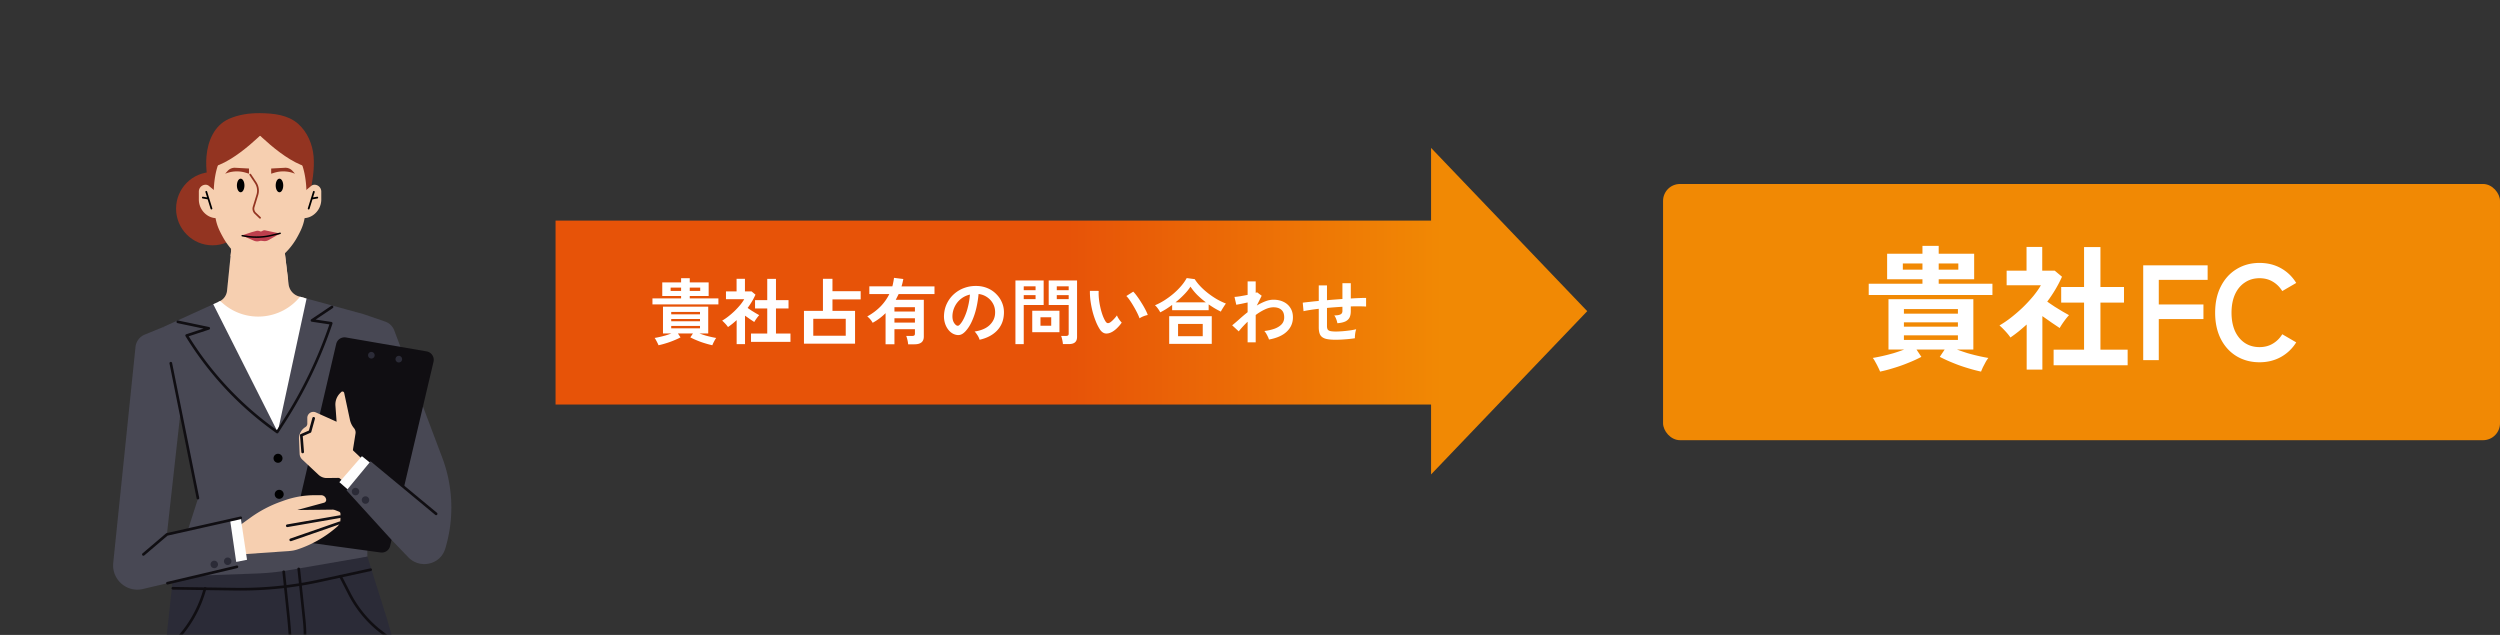 <svg width="693" height="176" fill="none" xmlns="http://www.w3.org/2000/svg"><rect width="100%" height="100%" fill="#333333" stroke="none"/><rect x="461" y="51" width="232" height="71.02" rx="4.69" fill="#F18904"/><path d="M521.161 103.009a14.716 14.716 0 00-.563-1.239c-.225-.475-.475-.95-.75-1.425a6.839 6.839 0 00-.713-1.126c.775-.125 1.663-.3 2.664-.525 1-.225 2.026-.488 3.076-.788a50.682 50.682 0 002.964-1.013h-4.352V82.936h23.525v13.957h-4.54c.95.35 1.938.688 2.964 1.013 1.05.3 2.076.563 3.076.788 1.001.225 1.889.4 2.664.525a8.65 8.65 0 00-.75 1.126l-.751 1.425c-.225.501-.4.913-.525 1.239a44.667 44.667 0 01-3.827-1.013 40.684 40.684 0 01-4.014-1.426 40.406 40.406 0 01-3.602-1.651l1.351-2.026h-7.804l1.35 2.026a34.792 34.792 0 01-3.602 1.651 40.592 40.592 0 01-4.014 1.426 40.212 40.212 0 01-3.827 1.013zm-3.152-21.236v-3.114h14.895V77.42h-9.792v-7.09h9.792v-2.177h4.503v2.176h9.83v7.092h-9.83v1.238h14.895v3.114h-34.293zm9.755 12.456h14.97v-1.276h-14.97v1.276zm0-7.279h14.97v-1.275h-14.97v1.275zm0 3.602h14.97v-1.2h-14.97v1.2zm-.3-15.795h5.44V73.03h-5.44v1.726zm9.943 0h5.44V73.03h-5.44v1.726zm31.853 26.488V96.93h8.442V83.874h-6.341v-4.315h6.341V68.491h4.54v11.068h6.528v4.315h-6.528V96.93h7.541v4.315H569.26zm-7.466 1.201V89.952c-.7.625-1.426 1.25-2.176 1.876a39.99 39.99 0 01-2.326 1.726c-.325-.5-.801-1.088-1.426-1.764-.625-.675-1.163-1.2-1.613-1.576a28.15 28.15 0 003.151-2.138 43.394 43.394 0 003.302-2.851 42.103 42.103 0 002.927-3.152c.875-1.076 1.575-2.076 2.101-3.002h-9.493V75.02h5.516v-6.566h4.352v6.566h3.452l2.026 1.689c-1.051 2.35-2.414 4.652-4.09 6.903.65.45 1.351.926 2.101 1.426.775.475 1.513.925 2.214 1.35.7.4 1.275.726 1.726.976-.251.25-.551.6-.901 1.05-.325.426-.65.876-.975 1.351-.301.45-.538.838-.713 1.163-.676-.45-1.439-.963-2.289-1.538-.85-.6-1.688-1.188-2.514-1.763v14.82h-4.352zm32.304-2.627V73.556h17.859v4.015h-13.544v6.828h12.381v4.052h-12.381V99.82h-4.315zm32.244.601c-2.376 0-4.502-.563-6.378-1.689-1.851-1.125-3.302-2.713-4.352-4.765-1.051-2.076-1.576-4.502-1.576-7.278 0-2.802.525-5.228 1.576-7.279 1.05-2.076 2.501-3.677 4.352-4.802 1.876-1.151 4.002-1.726 6.378-1.726 2.201 0 4.177.487 5.928 1.463 1.751.975 3.164 2.339 4.24 4.09l-3.865 2.25c-.7-1.125-1.588-2-2.664-2.626-1.05-.625-2.263-.938-3.639-.938-1.551 0-2.914.4-4.089 1.201-1.176.775-2.089 1.888-2.739 3.34-.626 1.425-.938 3.1-.938 5.027 0 1.9.312 3.576.938 5.027.65 1.426 1.563 2.54 2.739 3.34 1.175.775 2.538 1.163 4.089 1.163 1.376 0 2.589-.313 3.639-.938 1.076-.626 1.964-1.501 2.664-2.627l3.865 2.251a11.554 11.554 0 01-4.24 4.053c-1.751.975-3.727 1.463-5.928 1.463z" fill="#fff"/><path d="M396.693 131.513v-19.367H154v-51h242.693V41l43.288 45.256-43.288 45.257z" fill="url(#paint0_linear_1_3550)"/><mask id="a" style="mask-type:alpha" maskUnits="userSpaceOnUse" x="0" y="0" width="154" height="176"><path fill="#D9D9D9" d="M.574 0h153.347v176H.574z"/></mask><g mask="url(#a)"><path d="M64.62 64.096l-1.68 16.492a3.66 3.66 0 01-2.12 2.96l-15.502 7.07 9.543 47.662-6.903 21.525 29.668.854 24.21-6.372-.949-67.173-17.989-4.937a3.985 3.985 0 01-2.897-3.374l-1.686-14.035-13.695-.675v.003z" fill="#484854"/><path d="M82.899 82.179A3.985 3.985 0 0180 78.805L78.315 64.77l-13.695-.675-1.68 16.493a3.66 3.66 0 01-2.12 2.96l-.305.14L73.58 95.647l11.102-12.98-1.782-.488z" fill="#F6CFB0"/><path d="M100.886 87.116l5.872 2.02a4.145 4.145 0 012.529 2.46l13.303 35.258a39.19 39.19 0 01.831 25.229 7.835 7.835 0 01-.104.317c-1.512 4.245-7.03 5.311-10.146 2.066l-16.915-17.6 6.212-8.842-4.33-34.967 2.746-5.943.002.002z" fill="#484854"/><path d="M47.982 159.807l23.105-.827a67.49 67.49 0 009.037-.938l21.712-3.752 4.95 15.703c6.036 19.147 7.959 39.464 5.627 59.487L99.417 341.057a59.965 59.965 0 01-19.716-.314l-4.085-.747 4.665-145.242-32.299 146.514-3.267.294a50.232 50.232 0 01-21.139-2.629l12.305-67.704 12.101-111.424v.002z" fill="#2B2B37"/><path d="M66.665 163.706c-.62 0-1.237-.005-1.855-.017l-16.892-.242a.372.372 0 01-.367-.378.37.37 0 01.377-.369l16.892.242a104.82 104.82 0 0015.488-.877 99.481 99.481 0 008.23-1.436l14.123-3.078a.37.37 0 01.442.287.373.373 0 01-.285.443l-14.124 3.077a100.8 100.8 0 01-8.292 1.447 105.69 105.69 0 01-13.742.899l.005.002z" fill="#100E12"/><path d="M46.12 180.398a.375.375 0 01-.25-.65l1.016-.929a32.958 32.958 0 009.387-15.091l.206-.707a.372.372 0 11.714.209l-.206.707a33.682 33.682 0 01-9.6 15.432l-1.016.929a.371.371 0 01-.25.097v.003zm62.396-2.642a.363.363 0 01-.228-.079l-3.703-2.891a31.784 31.784 0 01-8.029-9.994l-2.508-4.885a.374.374 0 01.159-.503.37.37 0 01.5.161l2.509 4.886a31.001 31.001 0 007.833 9.755l3.693 2.883a.373.373 0 01-.231.667h.005zm-28.26 17.72c-.025 0-.05 0-.074-.007a.375.375 0 01-.298-.384l.236-5.039c.297-6.386.111-12.848-.555-19.207l-1.29-12.299a.37.37 0 11.739-.08l1.29 12.3c.671 6.396.86 12.897.56 19.321l-.124 2.674.89-2.38a40.483 40.483 0 002.325-18.37l-1.517-14.255a.373.373 0 01.33-.41.373.373 0 01.408.331l1.517 14.254a41.242 41.242 0 01-2.367 18.711l-1.72 4.599a.371.371 0 01-.347.241h-.003zM93.195 95.345l-12.102 51.836a2.376 2.376 0 001.986 2.898l22.443 3.07a2.367 2.367 0 002.622-1.807l12.025-51.044a2.378 2.378 0 00-1.904-2.891l-22.366-3.862a2.364 2.364 0 00-2.704 1.8z" fill="#100E12"/><path d="M110.548 100.474a.916.916 0 00.915-.919.917.917 0 00-.915-.918.916.916 0 00-.914.918c0 .508.409.919.914.919zm-7.607-1.083a.917.917 0 00.915-.919.917.917 0 00-.915-.918.916.916 0 00-.914.918c0 .508.409.92.914.92z" fill="#2B2B37"/><path d="M78.315 64.77l-13.695-.675-.7 6.85c3.69 3.097 9.318 6.613 15.944 6.737L78.312 64.77h.003z" fill="#F6CFB0"/><path d="M83.168 82.254c-5.29 6.483-14.897 7.395-21.305 1.907l-.835-.715a4.05 4.05 0 01-.208.105l-1.71.78 3.048 6.04c2.082 4.123 14.818 29.397 14.818 29.397l8.007-37.014-1.815-.498v-.002z" fill="#fff"/><path d="M97.216 128.527l1.333-8.353a1.857 1.857 0 00-.416-1.491 5.292 5.292 0 01-1.13-2.301l-1.594-7.464a.489.489 0 00-.826-.244l-.33.333a4.438 4.438 0 00-1.274 3.449l.328 4.449-5.759-2.587a1.678 1.678 0 00-2.365 1.536l.006 1.589c0 .378-.194.732-.513.931l-.048.03a3.727 3.727 0 00-1.747 3.324l.176 4.068a2.32 2.32 0 00.729 1.589l4.52 4.235a3.29 3.29 0 002.284.889l3.976-.048 2.642-3.934h.008z" fill="#F6CFB0"/><path d="M96.259 123.341l10.321 9.773-6.715 4.15-6.76-5.53 3.154-8.393z" fill="#F6CFB0"/><path d="M96.774 136.009l-2.706-2.353 6.256-7.205 3.205 2.582-6.755 6.976z" fill="#FEFEFE"/><path d="M96.063 135.932l12.481 13.717 10.386-8.872-15.964-13.193-6.903 8.348z" fill="#484854"/><path d="M65.899 146.031l3.57-2.567a33.886 33.886 0 018.405-4.41l.86-.306a25.409 25.409 0 018.53-1.481h1.762c.682 0 1.267.49 1.386 1.167a.82.82 0 01-.6.922l-7.434 2.024 9.784-.11c.495-.005.961.229 1.412.406.015-.005.08.03.095.037.037.015.074.03.111.043.07.027.141.052.208.082a.632.632 0 01.293.224c.067.11.094.239.094.366v1.519c0 .797-.342 1.553-.944 2.074l-.179.154a31.78 31.78 0 01-10.795 6.128 8.984 8.984 0 01-2.191.43l-13.544.949-.825-7.654.002.003z" fill="#F6CFB0"/><path d="M63.804 144.268l2.925-.732 1.748 11.638-5.218 1.008-.387-11.319.932-.595z" fill="#FEFEFE"/><path d="M45.318 90.62l-5.206 2.136a4.153 4.153 0 00-2.55 3.418l-6.17 59.836c-.476 4.611 3.715 8.319 8.21 7.263l26.071-6.152-1.869-12.853-17.537 3.867 4.86-43.722-5.81-13.796v.003z" fill="#484854"/><path d="M77.066 128.291c.69 0 1.25-.562 1.25-1.255 0-.693-.56-1.255-1.25-1.255s-1.25.562-1.25 1.255c0 .693.56 1.255 1.25 1.255zm.329 9.991c.69 0 1.25-.561 1.25-1.255 0-.693-.56-1.254-1.25-1.254s-1.25.561-1.25 1.254c0 .694.56 1.255 1.25 1.255z" fill="#000"/><path d="M76.84 120.139a.372.372 0 01-.218-.072l-1.3-.951a90.747 90.747 0 01-23.89-25.912.372.372 0 01.201-.55l4.782-1.569-7.191-1.506a.372.372 0 01.15-.73l8.555 1.793a.376.376 0 01.04.722l-5.657 1.855a90.023 90.023 0 0023.447 25.297l.982.717 1.668-2.595a122.868 122.868 0 0012.904-26.723l-4.875-.73a.37.37 0 01-.308-.288.372.372 0 01.156-.394l5.54-3.72a.372.372 0 01.414.62l-4.74 3.182 4.364.653a.374.374 0 01.297.488 123.566 123.566 0 01-13.127 27.313l-1.882 2.926a.36.36 0 01-.245.164.304.304 0 01-.067.007v.003zm-21.979 18.305a.371.371 0 01-.364-.299l-7.516-37.379a.376.376 0 01.29-.441c.2-.042.397.09.439.291l7.515 37.38a.376.376 0 01-.364.448zm-15.109 15.612a.373.373 0 01-.24-.658l6.517-5.547a.373.373 0 01.158-.08l20.46-4.598a.373.373 0 01.161.729l-20.37 4.579-6.445 5.488a.373.373 0 01-.24.089v-.002zm6.673 7.979a.373.373 0 01-.084-.737l19.247-4.543a.373.373 0 01.169.727l-19.248 4.544a.359.359 0 01-.084.009zm74.463-19.226a.36.36 0 01-.235-.085l-17.922-14.852a.373.373 0 01.474-.575l17.921 14.852a.374.374 0 01-.238.662v-.002zm-41.244 3.306a.374.374 0 01-.065-.742l14.605-2.532a.372.372 0 01.126.735l-14.605 2.532c-.022.005-.042.005-.064.005l.002.002zm.949 3.907a.375.375 0 01-.122-.727l13.606-4.731a.371.371 0 01.474.232.372.372 0 01-.23.475l-13.607 4.731a.344.344 0 01-.121.02zm3.301-24.375a.373.373 0 01-.37-.344l-.364-4.609a.37.37 0 01.223-.371l2.244-.978.959-3.484a.373.373 0 11.719.2l-1.007 3.655a.378.378 0 01-.21.244l-2.162.943.342 4.343a.37.37 0 01-.342.401h-.032z" fill="#100E12"/><path d="M69.037 57.844c0 5.61-4.53 10.156-10.114 10.158-5.584 0-10.11-4.546-10.113-10.158 0-5.61 4.526-10.159 10.113-10.159 5.585 0 10.114 4.546 10.114 10.159z" fill="#933421"/><path d="M61.456 60.528v.014l-.233-.014h.233z" fill="#C64C4A"/><path d="M86.926 43.343c-.28-3.359-1.723-6.763-4.293-9.028-2.858-2.52-6.844-2.894-10.498-2.946-2.972-.042-6.023.386-8.75 1.621-4.01 1.815-5.8 6.167-6.15 10.353-.305 3.635.384 7.273 1.069 10.855l13.762.912h.034l13.763-.912c.684-3.582 1.373-7.22 1.068-10.855h-.005z" fill="#933421"/><path d="M83.88 46.072c-1.384-4.375-4.279-7.597-7.472-8.312a5.889 5.889 0 00-1.192-.142 372.566 372.566 0 00-6.236 0 6.044 6.044 0 00-1.193.142c-3.192.715-6.088 3.937-7.47 8.312-1.17 3.7-1.27 7.984-.876 12.038.335 3.443.83 4.852 2.308 7.537a19.237 19.237 0 006.15 6.742c1.05.705 2.184 1.452 3.346 1.73.124.04.255.07.387.088.156.02.312.027.466.025.153 0 .312-.005.466-.025.134-.018.265-.048.387-.088 1.162-.278 2.295-1.025 3.346-1.73a19.215 19.215 0 006.15-6.742c1.477-2.685 1.973-4.094 2.307-7.537.392-4.054.295-8.339-.875-12.038z" fill="#F6CFB0"/><path d="M67.76 51.413c0 1.04-.468 1.887-1.046 1.887-.577 0-1.046-.844-1.046-1.887 0-1.041.469-1.888 1.046-1.888.578 0 1.046.844 1.046 1.888zm8.66 0c0 1.04.469 1.887 1.046 1.887.578 0 1.047-.844 1.047-1.887 0-1.041-.467-1.888-1.047-1.888-.577 0-1.046.844-1.046 1.888z" fill="#000"/><path d="M75.038 34.636s-9.801 10.763-16.967 11.846c.064-.072 5.379-11.03 5.379-11.03l11.588-.816z" fill="#933421"/><path d="M69.144 34.636s9.8 10.763 16.967 11.846c-.065-.072-5.382-11.03-5.38-11.03-3.861-.271-7.723-.545-11.587-.816z" fill="#933421"/><path d="M75.427 64.262l-.595-.127-1.16-.249-.179-.04a.837.837 0 00-.555.06l-.015.008-.342.164-.243.117-.454-.152a1.519 1.519 0 00-.887-.025l-1.254.346-.575.19-2.145.71 3.391 1.47c.41.177.86.222 1.292.13l.558-.12.017-.004.3.032.567.06a2.13 2.13 0 001.27-.267l3.215-1.83-2.209-.475.002.002z" fill="#BD3F4D"/><path d="M71.114 65.938a18.75 18.75 0 01-2.811-.214l-1.195-.184a.208.208 0 01.062-.411l1.195.184a18 18 0 007-.299l2.24-.542a.209.209 0 01.097.406l-2.24.542a18.38 18.38 0 01-4.35.523l.002-.005z" fill="#000"/><path d="M75.171 46.716v1.434l.855-.263a8.442 8.442 0 015.302.102l.454.159-.699-.777a2.613 2.613 0 00-2.085-.864l-3.827.207v.002zm-6.149 0v1.434l-.855-.263a8.442 8.442 0 00-5.302.102l-.454.159.7-.777a2.613 2.613 0 012.084-.864l3.827.207v.002zm3.058 13.899a.24.24 0 01-.17-.07l-1.304-1.25a1.979 1.979 0 01-.525-2.024l1.016-3.312a3.766 3.766 0 00-.466-3.207l-1.463-2.203a.25.25 0 01.07-.346.248.248 0 01.344.07l1.463 2.203a4.266 4.266 0 01.525 3.63l-1.016 3.312a1.493 1.493 0 00.394 1.519l1.304 1.25c.1.094.104.25.007.35a.244.244 0 01-.178.078z" fill="#933421"/><path d="M83.807 53.561l2.457-2.024a1.44 1.44 0 01.912-.329c1.041 0 1.884.847 1.884 1.892v2.192a5.28 5.28 0 01-2.528 4.509 4.603 4.603 0 01-3.275.587l-.02-.005.57-6.824v.002z" fill="#F6CFB0"/><path d="M87.906 54.527l-1.123.194.453-1.464a.249.249 0 00-.163-.311.245.245 0 00-.31.164l-1.435 4.634a.249.249 0 00.238.324.244.244 0 00.235-.175l.816-2.634 1.373-.239a.248.248 0 00.2-.289.247.247 0 00-.287-.202l.003-.002z" fill="#000"/><path d="M60.371 53.561l-2.456-2.024a1.44 1.44 0 00-.913-.329A1.887 1.887 0 0055.12 53.1v2.192c0 1.844.959 3.553 2.528 4.509a4.603 4.603 0 003.275.587l.02-.005-.57-6.824v.002z" fill="#F6CFB0"/><path d="M58.852 57.741l-1.435-4.633a.248.248 0 10-.474.147l.454 1.464-1.123-.194a.248.248 0 00-.287.201.252.252 0 00.2.289l1.374.239.815 2.634a.246.246 0 00.31.162.249.249 0 00.164-.311l.002.002z" fill="#000"/><path d="M64.148 155.582c0 .575-.463 1.038-1.033 1.038a1.038 1.038 0 010-2.077c.57 0 1.033.466 1.033 1.039zm-3.717.881c0 .575-.463 1.038-1.034 1.038-.57 0-1.033-.465-1.033-1.038 0-.572.463-1.038 1.033-1.038.57 0 1.034.466 1.034 1.038zm41.556-17.06a1.03 1.03 0 01-1.457-.115 1.04 1.04 0 01.114-1.464 1.03 1.03 0 011.457.115 1.04 1.04 0 01-.114 1.464zm-2.764-2.348a1.03 1.03 0 01-1.457-.115 1.04 1.04 0 01.114-1.464 1.032 1.032 0 011.457.115 1.04 1.04 0 01-.114 1.464z" fill="#2B2B37"/></g><path d="M182.54 95.7a8.067 8.067 0 00-.3-.66c-.12-.253-.253-.507-.4-.76a3.621 3.621 0 00-.38-.6c.413-.067.887-.16 1.42-.28.533-.12 1.08-.26 1.64-.42.56-.173 1.087-.353 1.58-.54h-2.32V85h12.54v7.44h-2.42a35.49 35.49 0 001.58.54c.56.16 1.107.3 1.64.42.533.12 1.007.213 1.42.28a4.68 4.68 0 00-.4.6l-.4.76c-.12.267-.213.487-.28.66a23.465 23.465 0 01-2.04-.54 21.573 21.573 0 01-2.14-.76 21.72 21.72 0 01-1.92-.88l.72-1.08h-4.16l.72 1.08c-.573.307-1.213.6-1.92.88-.707.293-1.42.547-2.14.76-.72.227-1.4.407-2.04.54zm-1.68-11.32v-1.66h7.94v-.66h-5.22v-3.78h5.22v-1.16h2.4v1.16h5.24v3.78h-5.24v.66h7.94v1.66h-18.28zm5.2 6.64h7.98v-.68h-7.98v.68zm0-3.88h7.98v-.68h-7.98v.68zm0 1.92h7.98v-.64h-7.98v.64zm-.16-8.42h2.9v-.92h-2.9v.92zm5.3 0h2.9v-.92h-2.9v.92zm16.98 14.12v-2.3h4.5V85.5h-3.38v-2.3h3.38v-5.9h2.42v5.9h3.48v2.3h-3.48v6.96h4.02v2.3h-10.94zm-3.98.64v-6.66c-.373.333-.76.667-1.16 1-.4.32-.813.627-1.24.92a7.334 7.334 0 00-.76-.94c-.333-.36-.62-.64-.86-.84a15.085 15.085 0 001.68-1.14c.6-.467 1.187-.973 1.76-1.52.573-.56 1.093-1.12 1.56-1.68.467-.573.84-1.107 1.12-1.6h-5.06v-2.16h2.94v-3.5h2.32v3.5h1.84l1.08.9a19.491 19.491 0 01-2.18 3.68c.347.24.72.493 1.12.76l1.18.72c.373.213.68.387.92.52a6.25 6.25 0 00-.48.56 16.88 16.88 0 00-.52.72c-.16.24-.287.447-.38.62-.36-.24-.767-.513-1.22-.82-.453-.32-.9-.633-1.34-.94v7.9h-2.32zm18.66-.14v-9.08h5.26v-8.9h2.64v3.44h7.82V83h-7.82v3.18h6.26v9.08h-14.16zm2.58-2.2h9v-4.68h-9v4.68zm20.04 2.38V86.8a15.614 15.614 0 01-3.58 2.68 5.395 5.395 0 00-.66-.96c-.28-.333-.56-.6-.84-.8 1.387-.773 2.593-1.673 3.62-2.7a13.43 13.43 0 002.5-3.5h-5.54v-2.14h6.38c.107-.387.193-.773.26-1.16.08-.387.147-.787.2-1.2l2.58.32c-.067.347-.14.693-.22 1.04-.08.333-.173.667-.28 1h9.14v2.14h-9.94l-.4.8c-.12.253-.253.513-.4.78h7.78v10.2c0 1.427-.86 2.14-2.58 2.14h-1.76a9.153 9.153 0 00-.2-1.22c-.107-.467-.22-.833-.34-1.1h1.64c.28 0 .48-.047.6-.14.12-.093.18-.273.18-.54v-1.18h-5.68v4.18h-2.46zm2.46-6.02h5.68v-1.2h-5.68v1.2zm0-3.06h5.68v-1.2h-5.68v1.2zm23.6 7.82a3.806 3.806 0 00-.3-.76 5.519 5.519 0 00-.52-.84 3.808 3.808 0 00-.56-.68c1.827-.28 3.213-.873 4.16-1.78.96-.92 1.467-2 1.52-3.24.053-.987-.127-1.867-.54-2.64a5.125 5.125 0 00-1.7-1.88 5.09 5.09 0 00-2.34-.86 28.15 28.15 0 01-.6 3.8 19.37 19.37 0 01-1.2 3.64c-.493 1.133-1.1 2.093-1.82 2.88-.547.587-1.08.927-1.6 1.02-.507.093-1.047.02-1.62-.22-.56-.24-1.053-.62-1.48-1.14a5.527 5.527 0 01-.98-1.84 6.525 6.525 0 01-.28-2.3c.067-1.213.353-2.32.86-3.32a8.342 8.342 0 012.04-2.62 8.75 8.75 0 012.94-1.66c1.107-.373 2.287-.527 3.54-.46a7.959 7.959 0 012.86.68 7.27 7.27 0 012.34 1.66c.68.693 1.2 1.5 1.56 2.42.373.92.527 1.927.46 3.02-.093 1.827-.733 3.36-1.92 4.6-1.187 1.227-2.793 2.067-4.82 2.52zm-6.5-4.04c.147.107.3.16.46.16.16 0 .32-.08.48-.24.48-.48.92-1.16 1.32-2.04a15.64 15.64 0 001.02-2.98 19.2 19.2 0 00.54-3.38c-.92.213-1.74.6-2.46 1.16a6.205 6.205 0 00-1.68 2.04 6.28 6.28 0 00-.7 2.6c-.027.627.053 1.173.24 1.64.2.453.46.8.78 1.04zm29.6 5.24a6.662 6.662 0 00-.1-.76c-.053-.28-.113-.553-.18-.82a3.735 3.735 0 00-.22-.68h1.34c.267 0 .46-.047.58-.14.12-.093.18-.253.18-.48v-7.96h-5.54v-6.8h7.86v15.62c0 .693-.187 1.2-.56 1.52-.36.333-.953.5-1.78.5h-1.58zm-13.16.02V77.74h7.82v6.8h-5.52V95.4h-2.3zm4.66-3.32v-5.94h7.54v5.94h-7.54zm2.28-1.78h2.98v-2.36h-2.98v2.36zm4.52-7.38h3.3v-1.1h-3.3v1.1zm-9.16 0h3.28v-1.1h-3.28v1.1zm9.16-2.48h3.3v-1.06h-3.3v1.06zm-9.16 0h3.28v-1.06h-3.28v1.06zm24.54 11.54c-.667.373-1.293.527-1.88.46-.587-.08-1.107-.46-1.56-1.14a13.259 13.259 0 01-1.14-2.26 22.963 22.963 0 01-.9-2.76 28.06 28.06 0 01-.56-2.92 19.964 19.964 0 01-.16-2.74l2.44.02c-.04.653-.02 1.367.06 2.14.08.773.207 1.553.38 2.34.173.787.38 1.52.62 2.2.24.667.5 1.227.78 1.68.187.32.387.507.6.56.227.04.467-.02.72-.18.32-.213.653-.507 1-.88.36-.373.66-.733.9-1.08.067.2.173.427.32.68.16.253.327.5.5.74.187.24.353.433.5.58a9.34 9.34 0 01-1.24 1.48 6.596 6.596 0 01-1.38 1.08zm7.56-3.74c-.133-.387-.34-.867-.62-1.44-.28-.573-.6-1.167-.96-1.78-.36-.627-.72-1.2-1.08-1.72-.36-.533-.693-.947-1-1.24l1.92-1.22c.333.333.7.78 1.1 1.34.413.56.813 1.16 1.2 1.8.4.627.753 1.24 1.06 1.84.307.587.527 1.087.66 1.5-.413.08-.833.207-1.26.38a5.52 5.52 0 00-1.02.54zm5.74-1.66a7.147 7.147 0 00-.66-1.06 4.958 4.958 0 00-.8-.9 17.37 17.37 0 002.6-1.36c.88-.56 1.713-1.173 2.5-1.84a18.97 18.97 0 002.14-2.12 13.02 13.02 0 001.56-2.22l2.22.3c.427.68.96 1.353 1.6 2.02.64.667 1.347 1.3 2.12 1.9.773.6 1.58 1.147 2.42 1.64.84.48 1.673.88 2.5 1.2-.12.16-.273.38-.46.66-.173.267-.347.54-.52.82-.173.28-.313.533-.42.76a26.075 26.075 0 01-1.68-.9 33.631 33.631 0 01-1.7-1.1v1.6h-10.12v-1.46c-.547.4-1.1.78-1.66 1.14-.56.347-1.107.653-1.64.92zm2.48 8.74v-7.66h11.8v7.66h-11.8zm2.46-2.12h6.84v-3.4h-6.84v3.4zm-.7-9.4h8.4a23.872 23.872 0 01-2.4-2.06 15.058 15.058 0 01-1.86-2.28c-.453.72-1.047 1.453-1.78 2.2-.72.747-1.507 1.46-2.36 2.14zm19.98 11.1v-5.72c-.973.933-1.793 1.827-2.46 2.68l-1.82-1.68a54.716 54.716 0 001.94-1.66 44.148 44.148 0 012.34-1.98v-2.7c-.6.133-1.187.26-1.76.38-.573.107-1.033.193-1.38.26l-.5-2.18c.36-.013.88-.073 1.56-.18.693-.12 1.387-.247 2.08-.38V78h2.24v3.16c.173-.04.3-.087.38-.14l1.28.96-1.36 2.72a15.226 15.226 0 012.34-1.16c.787-.307 1.547-.46 2.28-.46 1.053 0 1.987.2 2.8.6a4.397 4.397 0 011.9 1.68c.467.72.7 1.593.7 2.62 0 1.533-.56 2.84-1.68 3.92-1.12 1.08-2.773 1.82-4.96 2.22a3.806 3.806 0 00-.3-.76 9.276 9.276 0 00-.46-.88 4.202 4.202 0 00-.52-.72c1.053-.133 1.993-.347 2.82-.64.827-.307 1.48-.713 1.96-1.22.48-.52.72-1.16.72-1.92 0-.947-.26-1.647-.78-2.1-.52-.467-1.253-.7-2.2-.7-.733 0-1.527.2-2.38.6-.853.4-1.7.913-2.54 1.54v7.58h-2.24zm24.38-.72c-1.213 0-2.16-.1-2.84-.3-.667-.213-1.14-.567-1.42-1.06-.267-.507-.4-1.207-.4-2.1V85.6c-.853.093-1.647.2-2.38.32-.72.107-1.333.22-1.84.34l-.22-2.36a70.93 70.93 0 011.92-.22c.773-.093 1.613-.18 2.52-.26v-4.3h2.28v4.1c.707-.067 1.42-.127 2.14-.18.733-.053 1.447-.107 2.14-.16V78.5h2.32v4.24a106.8 106.8 0 012.4-.12c.733-.027 1.347-.04 1.84-.04v2.4c-.52-.04-1.147-.06-1.88-.06a47.686 47.686 0 00-2.36.02v1.28c0 .72-.113 1.313-.34 1.78-.227.467-.613.833-1.16 1.1-.533.253-1.273.42-2.22.5a5.494 5.494 0 00-.32-1.14c-.16-.427-.34-.767-.54-1.02.827-.013 1.407-.113 1.74-.3.347-.187.52-.493.52-.92v-1.18c-.693.04-1.407.087-2.14.14-.72.053-1.433.113-2.14.18v5.04c0 .4.067.713.2.94.147.213.4.36.76.44.36.08.867.12 1.52.12.493 0 1.08-.027 1.76-.08a37.27 37.27 0 002.06-.22 15.086 15.086 0 001.8-.34c-.08.227-.153.5-.22.82a12.4 12.4 0 00-.12.94 4.904 4.904 0 00-.02.74c-.813.133-1.707.233-2.68.3-.96.08-1.853.12-2.68.12z" fill="#fff"/><defs><linearGradient id="paint0_linear_1_3550" x1="399.981" y1="86.025" x2="295.981" y2="86.025" gradientUnits="userSpaceOnUse"><stop stop-color="#F18904"/><stop offset="1" stop-color="#E75308"/></linearGradient></defs></svg>